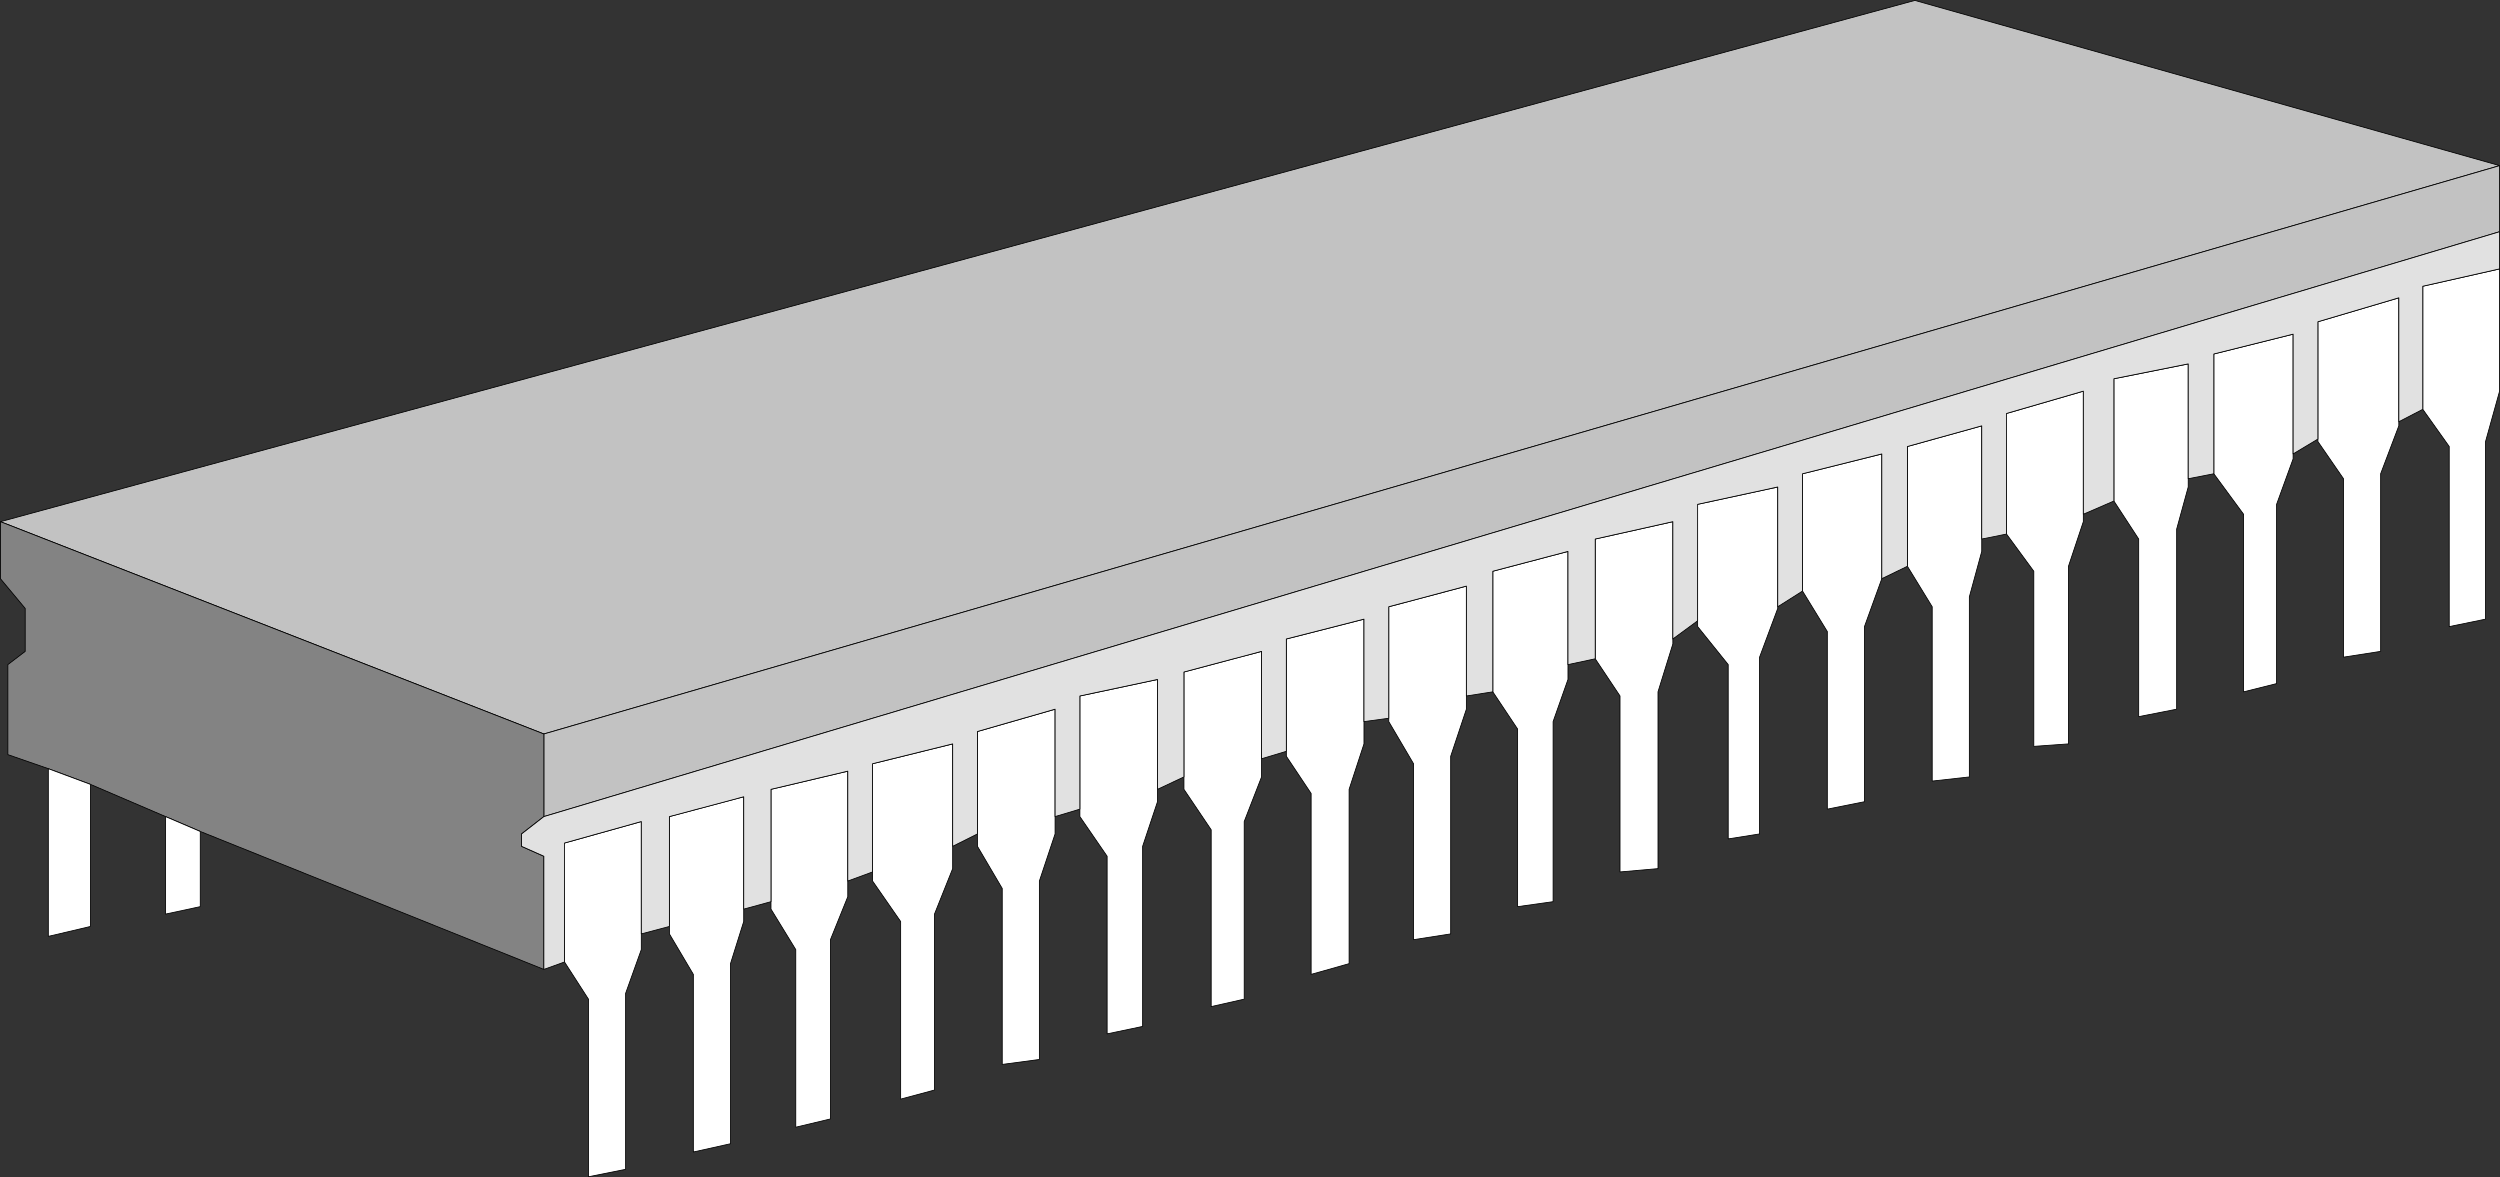 <?xml version="1.0" encoding="UTF-8" standalone="no"?>
<svg
   version="1.0"
   width="129.424mm"
   height="60.942mm"
   id="svg50"
   sodipodi:docname="Computer Chip.wmf"
   xmlns:inkscape="http://www.inkscape.org/namespaces/inkscape"
   xmlns:sodipodi="http://sodipodi.sourceforge.net/DTD/sodipodi-0.dtd"
   xmlns="http://www.w3.org/2000/svg"
   xmlns:svg="http://www.w3.org/2000/svg">
  <rect width="100%" height="100%" fill="#333333" stroke="none"/>
  <sodipodi:namedview
     id="namedview50"
     pagecolor="#ffffff"
     bordercolor="#000000"
     borderopacity="0.25"
     inkscape:showpageshadow="2"
     inkscape:pageopacity="0.0"
     inkscape:pagecheckerboard="0"
     inkscape:deskcolor="#d1d1d1"
     inkscape:document-units="mm" />
  <defs
     id="defs1">
    <pattern
       id="WMFhbasepattern"
       patternUnits="userSpaceOnUse"
       width="6"
       height="6"
       x="0"
       y="0" />
  </defs>
  <path
     style="fill:#c2c2c2;fill-opacity:1;fill-rule:evenodd;stroke:none"
     d="M 0.081,102.074 374.669,0.081 489.082,32.408 106.413,143.615 0.081,102.074 Z"
     id="path1" />
  <path
     style="fill:none;stroke:#000000;stroke-width:0.162px;stroke-linecap:round;stroke-linejoin:round;stroke-miterlimit:4;stroke-dasharray:none;stroke-opacity:1"
     d="M 0.081,102.074 374.669,0.081 489.082,32.408 106.413,143.615 0.081,102.074 v 0"
     id="path2" />
  <path
     style="fill:#c2c2c2;fill-opacity:1;fill-rule:evenodd;stroke:none"
     d="M 106.413,143.615 489.082,32.408 V 45.339 L 106.413,159.779 Z"
     id="path3" />
  <path
     style="fill:none;stroke:#000000;stroke-width:0.162px;stroke-linecap:round;stroke-linejoin:round;stroke-miterlimit:4;stroke-dasharray:none;stroke-opacity:1"
     d="M 106.413,143.615 489.082,32.408 V 45.339 L 106.413,159.779 v -16.164 0"
     id="path4" />
  <path
     style="fill:#838383;fill-opacity:1;fill-rule:evenodd;stroke:none"
     d="M 0.081,102.074 106.413,143.615 v 16.164 l -4.363,3.394 v 2.425 l 4.363,1.94 v 22.144 L 39.188,162.688 32.401,159.779 17.695,153.475 9.454,150.404 1.535,147.656 v -17.618 l 3.394,-2.586 v -8.405 l -4.848,-5.819 v -11.153 z"
     id="path5" />
  <path
     style="fill:none;stroke:#000000;stroke-width:0.162px;stroke-linecap:round;stroke-linejoin:round;stroke-miterlimit:4;stroke-dasharray:none;stroke-opacity:1"
     d="M 0.081,102.074 106.413,143.615 v 16.164 l -4.363,3.394 v 2.425 l 4.363,1.94 v 22.144 L 39.188,162.688 32.401,159.779 17.695,153.475 9.454,150.404 1.535,147.656 v -17.618 l 3.394,-2.586 v -8.405 l -4.848,-5.819 v -11.153 0"
     id="path6" />
  <path
     style="fill:#ffffff;fill-opacity:1;fill-rule:evenodd;stroke:none"
     d="m 9.454,150.404 v 32.812 l 8.242,-1.94 v -27.802 z"
     id="path7" />
  <path
     style="fill:none;stroke:#000000;stroke-width:0.162px;stroke-linecap:round;stroke-linejoin:round;stroke-miterlimit:4;stroke-dasharray:none;stroke-opacity:1"
     d="m 9.454,150.404 v 32.812 l 8.242,-1.94 v -27.802 l -8.242,-3.071 v 0"
     id="path8" />
  <path
     style="fill:#ffffff;fill-opacity:1;fill-rule:evenodd;stroke:none"
     d="m 32.401,178.852 v -19.073 l 6.787,2.909 v 14.709 z"
     id="path9" />
  <path
     style="fill:none;stroke:#000000;stroke-width:0.162px;stroke-linecap:round;stroke-linejoin:round;stroke-miterlimit:4;stroke-dasharray:none;stroke-opacity:1"
     d="m 32.401,178.852 v -19.073 l 6.787,2.909 v 14.709 l -6.787,1.455 v 0"
     id="path10" />
  <path
     style="fill:#ffffff;fill-opacity:1;fill-rule:evenodd;stroke:none"
     d="m 110.292,164.951 0.162,23.276 4.686,7.274 v 34.752 l 7.272,-1.455 v -34.429 l 3.07,-8.567 v -25.054 l -15.029,4.203 v 0 z"
     id="path11" />
  <path
     style="fill:none;stroke:#000000;stroke-width:0.162px;stroke-linecap:round;stroke-linejoin:round;stroke-miterlimit:4;stroke-dasharray:none;stroke-opacity:1"
     d="m 110.292,164.951 0.162,23.276 4.686,7.274 v 34.752 l 7.272,-1.455 v -34.429 l 3.07,-8.567 v -25.054 l -15.029,4.203 v 0"
     id="path12" />
  <path
     style="fill:#ffffff;fill-opacity:1;fill-rule:evenodd;stroke:none"
     d="m 130.977,159.779 v 22.953 l 4.686,7.92 v 34.752 l 7.272,-1.616 V 188.55 l 2.586,-8.244 v -24.407 z"
     id="path13" />
  <path
     style="fill:none;stroke:#000000;stroke-width:0.162px;stroke-linecap:round;stroke-linejoin:round;stroke-miterlimit:4;stroke-dasharray:none;stroke-opacity:1"
     d="m 130.977,159.779 v 22.953 l 4.686,7.92 v 34.752 l 7.272,-1.616 V 188.55 l 2.586,-8.244 v -24.407 l -14.544,3.879 v 0"
     id="path14" />
  <path
     style="fill:#ffffff;fill-opacity:1;fill-rule:evenodd;stroke:none"
     d="m 150.853,154.445 v 23.437 l 4.848,7.92 v 34.752 l 6.787,-1.616 v -35.075 l 3.394,-8.405 v -24.569 l -15.029,3.556 z"
     id="path15" />
  <path
     style="fill:none;stroke:#000000;stroke-width:0.162px;stroke-linecap:round;stroke-linejoin:round;stroke-miterlimit:4;stroke-dasharray:none;stroke-opacity:1"
     d="m 150.853,154.445 v 23.437 l 4.848,7.92 v 34.752 l 6.787,-1.616 v -35.075 l 3.394,-8.405 v -24.569 l -15.029,3.556 v 0"
     id="path16" />
  <path
     style="fill:#ffffff;fill-opacity:1;fill-rule:evenodd;stroke:none"
     d="m 170.73,149.434 v 22.953 l 5.494,7.92 v 34.752 l 6.626,-1.778 v -34.429 l 3.555,-8.89 v -24.407 z"
     id="path17" />
  <path
     style="fill:none;stroke:#000000;stroke-width:0.162px;stroke-linecap:round;stroke-linejoin:round;stroke-miterlimit:4;stroke-dasharray:none;stroke-opacity:1"
     d="m 170.73,149.434 v 22.953 l 5.494,7.92 v 34.752 l 6.626,-1.778 v -34.429 l 3.555,-8.89 v -24.407 l -15.675,3.879 v 0"
     id="path18" />
  <path
     style="fill:#ffffff;fill-opacity:1;fill-rule:evenodd;stroke:none"
     d="m 191.253,143.13 v 22.468 l 4.848,8.244 v 34.429 l 7.272,-0.97 v -34.914 l 3.07,-9.213 v -24.407 z"
     id="path19" />
  <path
     style="fill:none;stroke:#000000;stroke-width:0.162px;stroke-linecap:round;stroke-linejoin:round;stroke-miterlimit:4;stroke-dasharray:none;stroke-opacity:1"
     d="m 191.253,143.13 v 22.468 l 4.848,8.244 v 34.429 l 7.272,-0.97 v -34.914 l 3.07,-9.213 v -24.407 l -15.19,4.364 v 0"
     id="path20" />
  <path
     style="fill:#ffffff;fill-opacity:1;fill-rule:evenodd;stroke:none"
     d="m 211.292,136.18 v 23.599 l 5.333,7.759 v 34.752 l 6.949,-1.455 v -35.237 l 2.909,-8.728 v -23.922 l -15.19,3.233 z"
     id="path21" />
  <path
     style="fill:none;stroke:#000000;stroke-width:0.162px;stroke-linecap:round;stroke-linejoin:round;stroke-miterlimit:4;stroke-dasharray:none;stroke-opacity:1"
     d="m 211.292,136.18 v 23.599 l 5.333,7.759 v 34.752 l 6.949,-1.455 v -35.237 l 2.909,-8.728 v -23.922 l -15.19,3.233 v 0"
     id="path22" />
  <path
     style="fill:#ffffff;fill-opacity:1;fill-rule:evenodd;stroke:none"
     d="m 231.653,131.33 v 23.114 l 5.333,7.92 v 34.59 l 6.464,-1.455 v -34.752 l 3.394,-8.728 v -24.569 l -15.19,4.041 v 0 z"
     id="path23" />
  <path
     style="fill:none;stroke:#000000;stroke-width:0.162px;stroke-linecap:round;stroke-linejoin:round;stroke-miterlimit:4;stroke-dasharray:none;stroke-opacity:1"
     d="m 231.653,131.33 v 23.114 l 5.333,7.92 v 34.59 l 6.464,-1.455 v -34.752 l 3.394,-8.728 v -24.569 l -15.19,4.041 v 0"
     id="path24" />
  <path
     style="fill:#ffffff;fill-opacity:1;fill-rule:evenodd;stroke:none"
     d="m 251.692,125.027 v 22.953 l 4.848,7.274 v 35.399 l 7.434,-2.101 v -34.106 l 2.909,-8.89 v -24.407 l -15.19,3.879 z"
     id="path25" />
  <path
     style="fill:none;stroke:#000000;stroke-width:0.162px;stroke-linecap:round;stroke-linejoin:round;stroke-miterlimit:4;stroke-dasharray:none;stroke-opacity:1"
     d="m 251.692,125.027 v 22.953 l 4.848,7.274 v 35.399 l 7.434,-2.101 v -34.106 l 2.909,-8.89 v -24.407 l -15.19,3.879 v 0"
     id="path26" />
  <path
     style="fill:#ffffff;fill-opacity:1;fill-rule:evenodd;stroke:none"
     d="m 271.73,118.723 v 22.468 l 4.848,8.244 v 34.429 l 7.272,-1.131 v -34.752 l 3.07,-9.213 v -24.084 l -15.19,4.041 z"
     id="path27" />
  <path
     style="fill:none;stroke:#000000;stroke-width:0.162px;stroke-linecap:round;stroke-linejoin:round;stroke-miterlimit:4;stroke-dasharray:none;stroke-opacity:1"
     d="m 271.73,118.723 v 22.468 l 4.848,8.244 v 34.429 l 7.272,-1.131 v -34.752 l 3.07,-9.213 v -24.084 l -15.19,4.041 v 0"
     id="path28" />
  <path
     style="fill:#ffffff;fill-opacity:1;fill-rule:evenodd;stroke:none"
     d="m 292.092,111.772 v 23.599 l 4.848,7.274 v 34.752 l 6.949,-0.97 v -35.237 l 2.909,-8.244 V 107.893 Z"
     id="path29" />
  <path
     style="fill:none;stroke:#000000;stroke-width:0.162px;stroke-linecap:round;stroke-linejoin:round;stroke-miterlimit:4;stroke-dasharray:none;stroke-opacity:1"
     d="m 292.092,111.772 v 23.599 l 4.848,7.274 v 34.752 l 6.949,-0.97 v -35.237 l 2.909,-8.244 V 107.893 l -14.706,3.879 v 0"
     id="path30" />
  <path
     style="fill:#ffffff;fill-opacity:1;fill-rule:evenodd;stroke:none"
     d="m 312.13,105.468 v 23.437 l 4.848,7.274 v 34.429 l 7.434,-0.647 v -34.59 l 2.909,-9.375 v -23.922 z"
     id="path31" />
  <path
     style="fill:none;stroke:#000000;stroke-width:0.162px;stroke-linecap:round;stroke-linejoin:round;stroke-miterlimit:4;stroke-dasharray:none;stroke-opacity:1"
     d="m 312.13,105.468 v 23.437 l 4.848,7.274 v 34.429 l 7.434,-0.647 v -34.59 l 2.909,-9.375 v -23.922 l -15.19,3.394 v 0"
     id="path32" />
  <path
     style="fill:#ffffff;fill-opacity:1;fill-rule:evenodd;stroke:none"
     d="m 332.007,98.68 0.162,23.922 5.979,7.435 v 34.106 l 6.141,-0.97 V 128.583 l 3.555,-9.537 V 95.285 l -15.675,3.394 v 0 z"
     id="path33" />
  <path
     style="fill:none;stroke:#000000;stroke-width:0.162px;stroke-linecap:round;stroke-linejoin:round;stroke-miterlimit:4;stroke-dasharray:none;stroke-opacity:1"
     d="m 332.007,98.68 0.162,23.922 5.979,7.435 v 34.106 l 6.141,-0.97 V 128.583 l 3.555,-9.537 V 95.285 l -15.675,3.394 v 0"
     id="path34" />
  <path
     style="fill:#ffffff;fill-opacity:1;fill-rule:evenodd;stroke:none"
     d="M 352.692,92.699 V 115.652 l 4.848,7.92 v 34.752 l 7.272,-1.455 v -34.267 l 3.394,-9.375 V 88.82 l -15.514,3.879 z"
     id="path35" />
  <path
     style="fill:none;stroke:#000000;stroke-width:0.162px;stroke-linecap:round;stroke-linejoin:round;stroke-miterlimit:4;stroke-dasharray:none;stroke-opacity:1"
     d="M 352.692,92.699 V 115.652 l 4.848,7.92 v 34.752 l 7.272,-1.455 v -34.267 l 3.394,-9.375 V 88.82 l -15.514,3.879 v 0"
     id="path36" />
  <path
     style="fill:#ffffff;fill-opacity:1;fill-rule:evenodd;stroke:none"
     d="m 373.215,87.365 v 23.437 l 4.848,7.92 v 34.106 l 7.272,-0.808 v -35.237 l 2.424,-8.89 V 83.324 l -14.544,4.041 z"
     id="path37" />
  <path
     style="fill:none;stroke:#000000;stroke-width:0.162px;stroke-linecap:round;stroke-linejoin:round;stroke-miterlimit:4;stroke-dasharray:none;stroke-opacity:1"
     d="m 373.215,87.365 v 23.437 l 4.848,7.92 v 34.106 l 7.272,-0.808 v -35.237 l 2.424,-8.89 V 83.324 l -14.544,4.041 v 0"
     id="path38" />
  <path
     style="fill:#ffffff;fill-opacity:1;fill-rule:evenodd;stroke:none"
     d="m 392.445,80.9 0.162,23.599 5.333,7.274 v 34.267 l 6.787,-0.485 v -34.752 l 2.909,-8.728 V 76.535 l -15.029,4.364 v 0 z"
     id="path39" />
  <path
     style="fill:none;stroke:#000000;stroke-width:0.162px;stroke-linecap:round;stroke-linejoin:round;stroke-miterlimit:4;stroke-dasharray:none;stroke-opacity:1"
     d="m 392.445,80.9 0.162,23.599 5.333,7.274 v 34.267 l 6.787,-0.485 v -34.752 l 2.909,-8.728 V 76.535 l -15.029,4.364 v 0"
     id="path40" />
  <path
     style="fill:#ffffff;fill-opacity:1;fill-rule:evenodd;stroke:none"
     d="m 413.615,74.111 v 23.922 l 4.848,7.435 v 34.752 l 7.434,-1.455 v -35.237 l 2.262,-8.244 V 71.201 l -14.544,2.909 z"
     id="path41" />
  <path
     style="fill:none;stroke:#000000;stroke-width:0.162px;stroke-linecap:round;stroke-linejoin:round;stroke-miterlimit:4;stroke-dasharray:none;stroke-opacity:1"
     d="m 413.615,74.111 v 23.922 l 4.848,7.435 v 34.752 l 7.434,-1.455 v -35.237 l 2.262,-8.244 V 71.201 l -14.544,2.909 v 0"
     id="path42" />
  <path
     style="fill:#ffffff;fill-opacity:1;fill-rule:evenodd;stroke:none"
     d="m 433.168,69.262 v 23.437 l 5.818,7.92 v 34.752 l 6.464,-1.616 V 98.68 l 3.232,-8.89 v -24.407 z"
     id="path43" />
  <path
     style="fill:none;stroke:#000000;stroke-width:0.162px;stroke-linecap:round;stroke-linejoin:round;stroke-miterlimit:4;stroke-dasharray:none;stroke-opacity:1"
     d="m 433.168,69.262 v 23.437 l 5.818,7.92 v 34.752 l 6.464,-1.616 V 98.68 l 3.232,-8.89 v -24.407 l -15.514,3.879 v 0"
     id="path44" />
  <path
     style="fill:#ffffff;fill-opacity:1;fill-rule:evenodd;stroke:none"
     d="m 453.53,62.796 v 23.599 l 5.01,7.274 V 128.583 l 7.272,-1.131 V 92.699 l 3.555,-9.375 v -25.054 l -15.837,4.687 v 0 z"
     id="path45" />
  <path
     style="fill:none;stroke:#000000;stroke-width:0.162px;stroke-linecap:round;stroke-linejoin:round;stroke-miterlimit:4;stroke-dasharray:none;stroke-opacity:1"
     d="m 453.53,62.796 v 23.599 l 5.01,7.274 V 128.583 l 7.272,-1.131 V 92.699 l 3.555,-9.375 v -25.054 l -15.837,4.687 v 0"
     id="path46" />
  <path
     style="fill:#ffffff;fill-opacity:1;fill-rule:evenodd;stroke:none"
     d="m 474.053,56.007 v 24.084 l 5.171,7.274 v 35.237 l 7.11,-1.455 V 86.395 l 2.747,-9.86 V 52.613 l -15.029,3.394 z"
     id="path47" />
  <path
     style="fill:none;stroke:#000000;stroke-width:0.162px;stroke-linecap:round;stroke-linejoin:round;stroke-miterlimit:4;stroke-dasharray:none;stroke-opacity:1"
     d="m 474.053,56.007 v 24.084 l 5.171,7.274 v 35.237 l 7.11,-1.455 V 86.395 l 2.747,-9.86 V 52.613 l -15.029,3.394 v 0"
     id="path48" />
  <path
     style="fill:#e1e1e1;fill-opacity:1;fill-rule:evenodd;stroke:none"
     d="m 106.413,189.682 4.04,-1.455 v -23.276 l 15.029,-4.203 v 21.983 l 5.494,-1.455 v -21.498 l 14.544,-3.879 v 21.983 l 5.333,-1.455 v -21.983 l 15.029,-3.556 v 21.498 l 4.848,-1.778 v -21.175 l 15.675,-3.879 v 20.043 l 4.848,-2.425 v -20.043 l 15.19,-4.364 v 21.013 l 4.848,-1.455 v -22.144 l 15.19,-3.233 v 21.498 l 5.171,-2.425 v -20.528 l 15.19,-4.041 v 21.013 l 4.848,-1.455 v -21.983 l 15.19,-3.879 v 20.043 l 4.848,-0.647 v -21.821 l 15.19,-4.041 v 21.498 l 5.171,-0.808 V 111.772 l 14.706,-3.879 v 22.144 l 5.333,-1.131 v -23.437 l 15.19,-3.394 v 22.953 l 4.848,-3.556 V 98.68 l 15.675,-3.394 v 23.437 l 4.848,-3.071 V 92.699 l 15.514,-3.879 v 24.407 l 5.01,-2.425 V 87.365 l 14.544,-4.041 v 22.144 l 4.848,-0.97 V 80.9 l 15.029,-4.364 v 24.084 l 5.979,-2.586 V 74.111 l 14.544,-2.909 v 22.468 l 5.01,-0.97 V 69.262 l 15.514,-3.879 v 23.437 l 4.848,-2.909 V 62.958 l 15.837,-4.687 v 24.246 l 4.686,-2.425 V 56.007 l 15.029,-3.394 v -7.274 l -382.668,114.439 -4.363,3.394 v 2.425 l 4.363,1.94 z"
     id="path49" />
  <path
     style="fill:none;stroke:#000000;stroke-width:0.162px;stroke-linecap:round;stroke-linejoin:round;stroke-miterlimit:4;stroke-dasharray:none;stroke-opacity:1"
     d="m 106.413,189.682 4.04,-1.455 v -23.276 l 15.029,-4.203 v 21.983 l 5.494,-1.455 v -21.498 l 14.544,-3.879 v 21.983 l 5.333,-1.455 v -21.983 l 15.029,-3.556 v 21.498 l 4.848,-1.778 v -21.175 l 15.675,-3.879 v 20.043 l 4.848,-2.425 v -20.043 l 15.19,-4.364 v 21.013 l 4.848,-1.455 v -22.144 l 15.19,-3.233 v 21.498 l 5.171,-2.425 v -20.528 l 15.19,-4.041 v 21.013 l 4.848,-1.455 v -21.983 l 15.19,-3.879 v 20.043 l 4.848,-0.647 v -21.821 l 15.19,-4.041 v 21.498 l 5.171,-0.808 V 111.772 l 14.706,-3.879 v 22.144 l 5.333,-1.131 v -23.437 l 15.19,-3.394 v 22.953 l 4.848,-3.556 V 98.68 l 15.675,-3.394 v 23.437 l 4.848,-3.071 V 92.699 l 15.514,-3.879 v 24.407 l 5.01,-2.425 V 87.365 l 14.544,-4.041 v 22.144 l 4.848,-0.97 V 80.9 l 15.029,-4.364 v 24.084 l 5.979,-2.586 V 74.111 l 14.544,-2.909 v 22.468 l 5.01,-0.97 V 69.262 l 15.514,-3.879 v 23.437 l 4.848,-2.909 V 62.958 l 15.837,-4.687 v 24.246 l 4.686,-2.425 V 56.007 l 15.029,-3.394 v -7.274 l -382.668,114.439 -4.363,3.394 v 2.425 l 4.363,1.94 v 22.144 0"
     id="path50" />
</svg>
